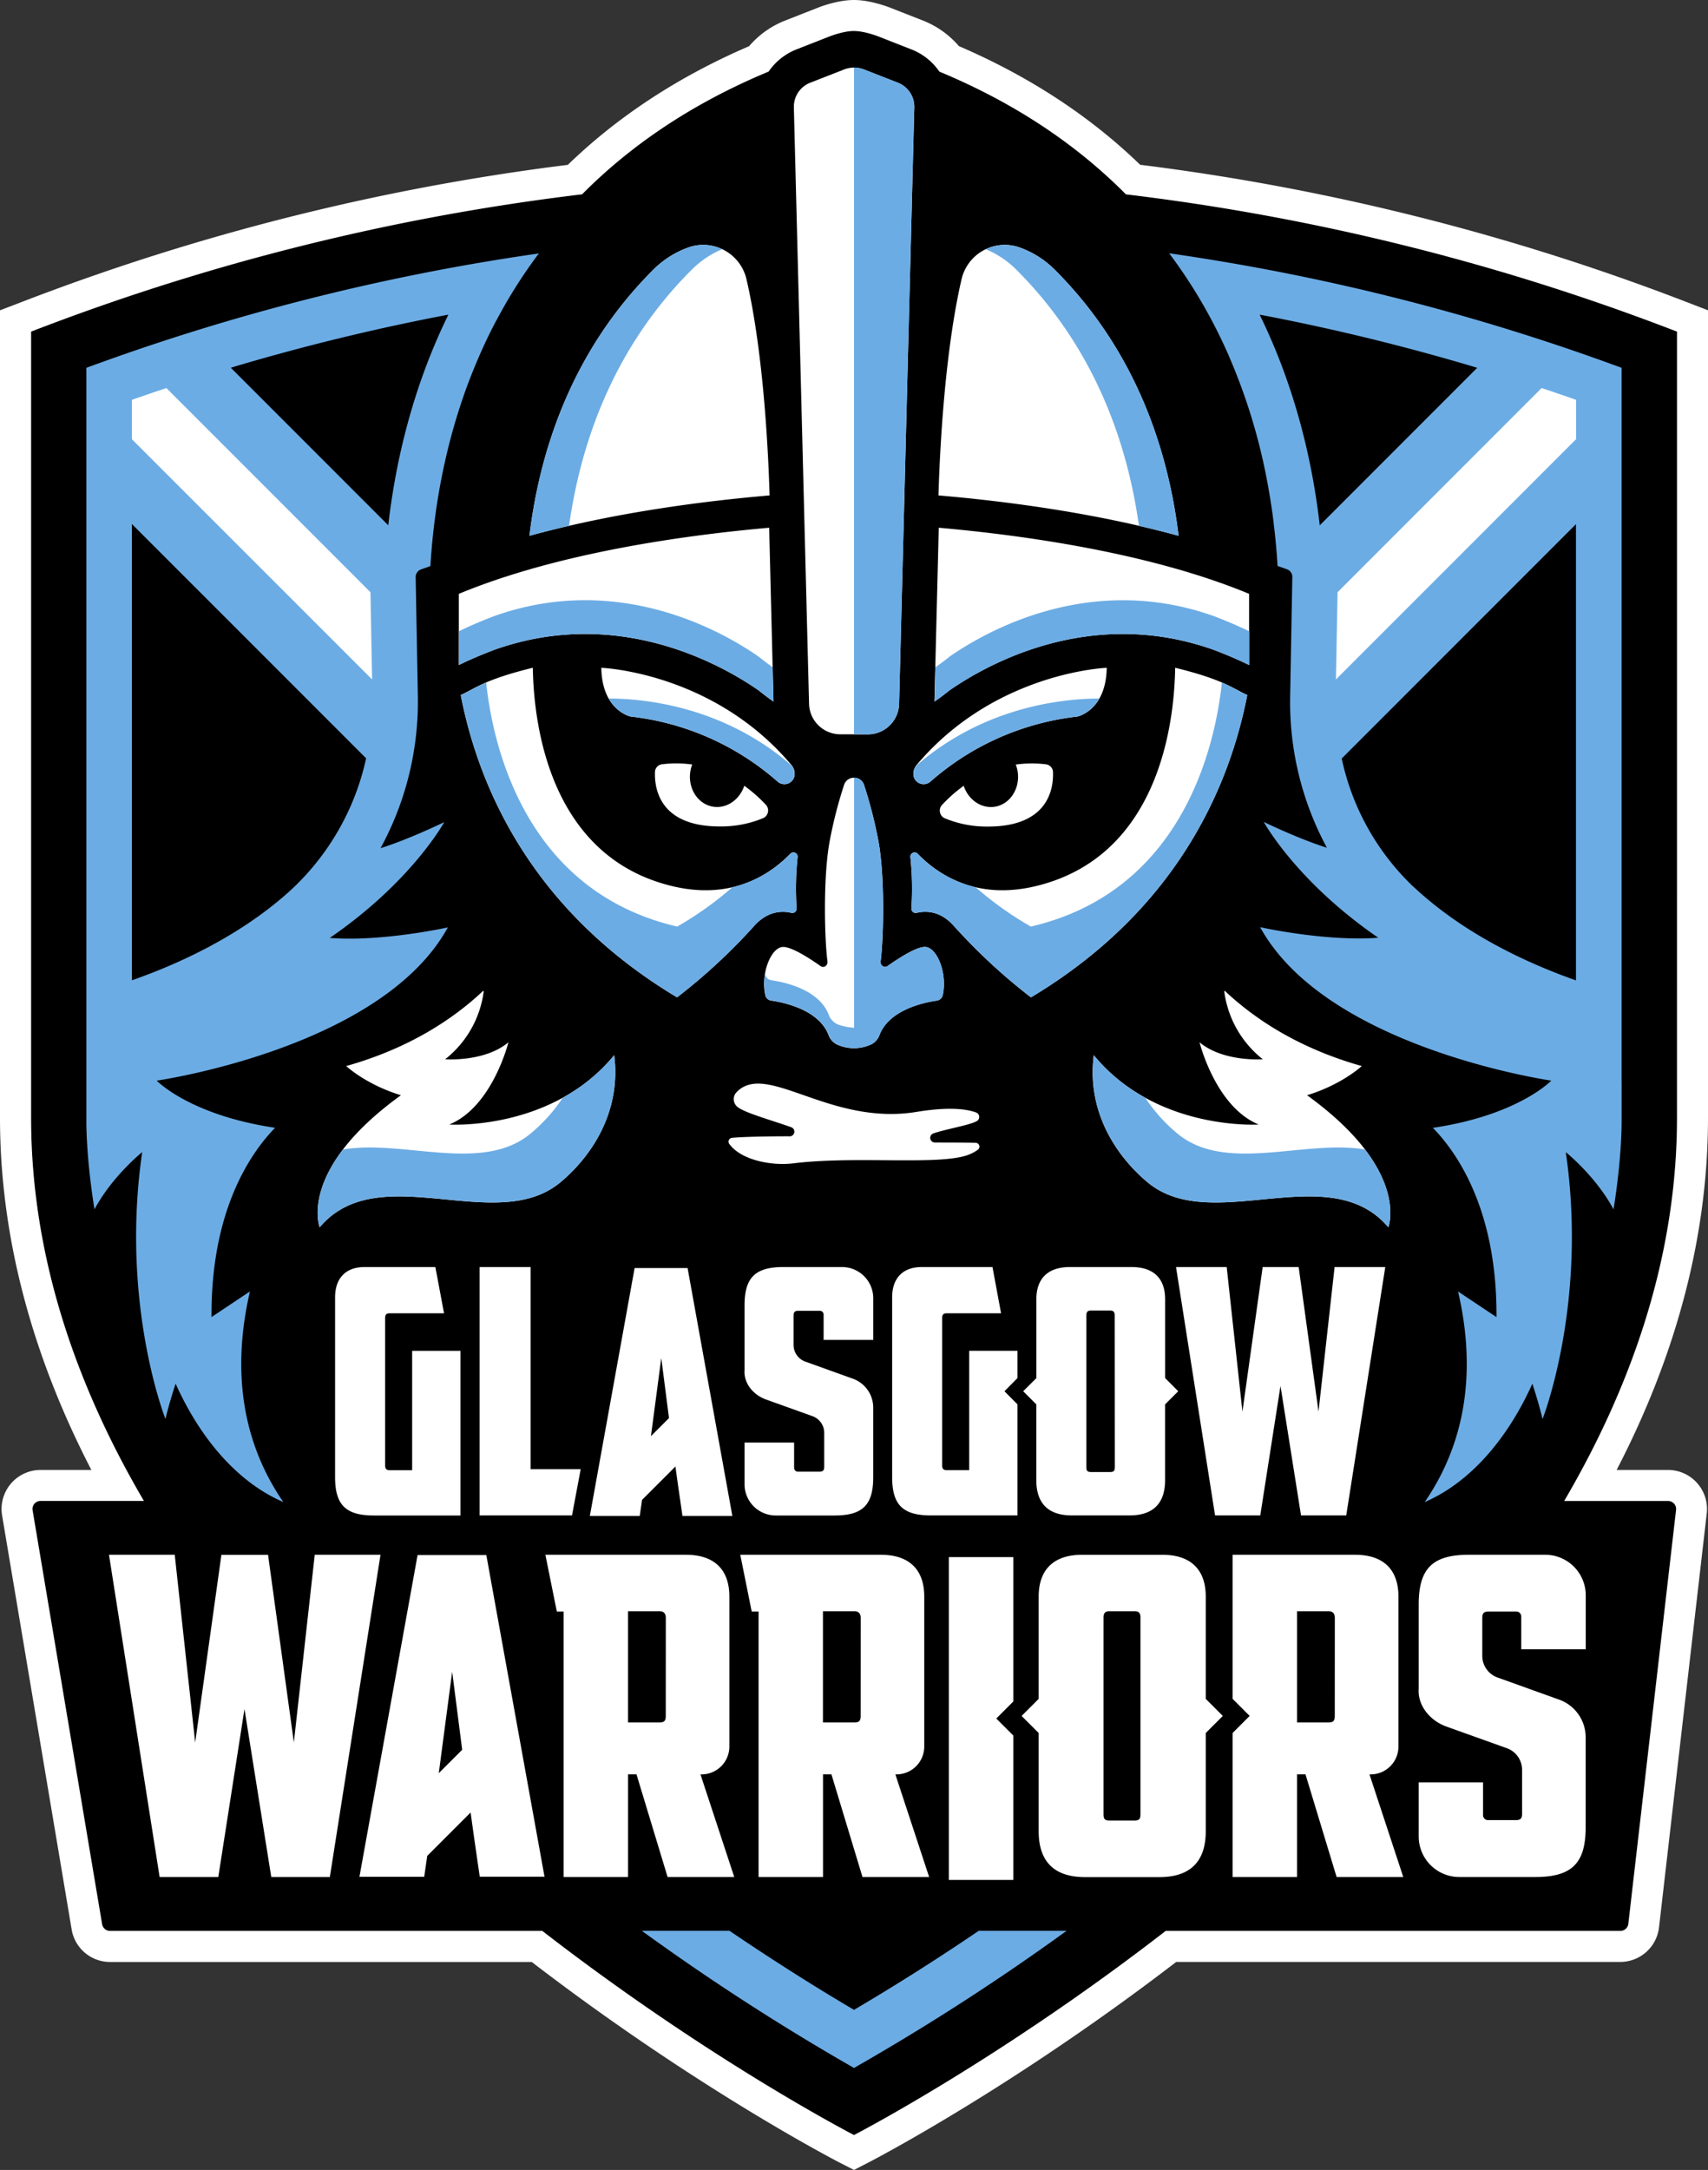 <svg xmlns="http://www.w3.org/2000/svg" width="194.2" height="246.628" viewBox="0 0 194.2 246.628"><rect x="0" y="0" width="194.2" height="246.628" fill="#333333" stroke="none"/><path d="M190.675 37.687a259.3 259.3 0 0 0-62.658-15.604c-5.34-5.386-12.252-10.225-21.21-13.95a6.9 6.9 0 0 0-3.172-2.522l-3.773-1.48s-1.559-.612-2.762-.612-2.762.612-2.762.612l-3.774 1.48a6.9 6.9 0 0 0-3.174 2.528c-8.955 3.724-15.868 8.563-21.21 13.949A259.3 259.3 0 0 0 3.522 37.692v89.339c0 15.68 5.066 30.322 12.837 43.564H4.614a.91.91 0 0 0-.897 1.06l7.907 47.045a.91.91 0 0 0 .897.762H61.66c19.057 14.755 35.44 23.2 35.44 23.2s16.384-8.445 35.441-23.2h51.684a.915.915 0 0 0 .905-.81l5.426-47.041a.91.91 0 0 0-.906-1.016h-11.813c7.771-13.242 12.825-27.884 12.825-43.564z" style="stroke-width:.247"/><path d="M51.082 127.81c4.917-2.015 6.725-9.347 6.725-9.347-2.7 2.269-7.192 1.93-7.192 1.93a11.75 11.75 0 0 0 4.383-7.711q-.023-.038-.05-.077c-3.356 3.165-8.358 6.524-15.586 8.56 0 0 2.259 2.11 6.225 3.315-11.784 8.51-9.241 15.01-9.241 15.01 6.683-7.929 19.999.952 27.323-5.075 2.827-2.329 7.059-7.352 6.166-14.487-7.083 8.634-18.753 7.882-18.753 7.882M143.116 127.81c-4.918-2.015-6.728-9.347-6.728-9.347 2.713 2.269 7.194 1.93 7.194 1.93a11.75 11.75 0 0 1-4.383-7.711q.023-.038.05-.077c3.356 3.165 8.358 6.524 15.586 8.56 0 0-2.259 2.11-6.225 3.315 11.782 8.51 9.242 15.01 9.242 15.01-6.684-7.929-20 .952-27.324-5.075-2.83-2.329-7.061-7.352-6.166-14.487 7.083 8.634 18.754 7.882 18.754 7.882M87.501 56.308c-.13-4.543-.649-16.044-2.627-24.577a5.044 5.044 0 0 0-6.57-3.615 10.7 10.7 0 0 0-4.012 2.53c-9.397 9.372-12.95 20.828-14.09 30.249 9.769-2.679 20.065-3.97 27.3-4.587M134.003 60.895c-1.14-9.421-4.686-20.872-14.09-30.249a10.7 10.7 0 0 0-4.01-2.53 5.046 5.046 0 0 0-6.573 3.615c-1.973 8.533-2.496 20.034-2.626 24.577 7.233.616 17.537 1.908 27.299 4.587M90.688 97.418a.478.478 0 0 0-.822-.387c-2.838 2.9-7.722 5.685-15.195 3.176-11.574-3.884-13.956-16.543-14.09-24.312-5.58 1.366-6.587 2.387-8.195 3.097 2.03 10.428 7.991 24.417 24.594 34.363a66 66 0 0 0 8.797-8.153 5.3 5.3 0 0 1 1.246-1.029 3.95 3.95 0 0 1 2.947-.422.493.493 0 0 0 .604-.493 34.3 34.3 0 0 1 .114-5.84M103.512 97.418a.478.478 0 0 1 .821-.387c2.84 2.9 7.722 5.685 15.198 3.176 11.571-3.884 13.954-16.543 14.087-24.312 5.581 1.366 6.587 2.387 8.195 3.097-2.03 10.428-7.99 24.417-24.593 34.363a66 66 0 0 1-8.797-8.153 5.3 5.3 0 0 0-1.234-1.029 3.95 3.95 0 0 0-2.96-.422.493.493 0 0 1-.603-.493 34.3 34.3 0 0 0-.114-5.84" style="fill:#fff;stroke-width:.247"/><path d="M86.233 78.45c.563.446 1.13.883 1.714 1.29l-.493-19.76c-9.446.833-23.974 2.821-35.285 7.515v8.091c.123-.064.247-.12.368-.18.609-.293 1.94-.902 3.741-1.58 13.989-4.923 25.704 1.677 29.955 4.624M107.971 78.45c-.562.446-1.13.883-1.726 1.29l.493-19.76c9.446.833 23.975 2.821 35.285 7.515v8.091c-.123-.064-.247-.12-.367-.18a48 48 0 0 0-3.742-1.58c-13.976-4.923-25.69 1.677-29.943 4.624M105.16 107.626c-1.012 0-3.051 1.33-4.257 2.18-.365.247-.836-.074-.775-.55.346-2.649.508-9.93-.305-13.93a50 50 0 0 0-1.601-6.165 1.16 1.16 0 0 0-1.112-.767h-.01a1.16 1.16 0 0 0-1.112.767 50 50 0 0 0-1.601 6.166c-.814 4-.651 11.28-.306 13.93.062.475-.41.808-.774.55-1.206-.852-3.246-2.181-4.257-2.181-1.374 0-2.59 3.04-2.035 5.473a.8.8 0 0 0 .661.626c1.399.197 5.401 1.006 6.526 3.902a1.92 1.92 0 0 0 1.233 1.196 4.57 4.57 0 0 0 3.325 0 1.92 1.92 0 0 0 1.233-1.196c1.124-2.896 5.127-3.7 6.526-3.902a.8.8 0 0 0 .66-.626c.57-2.432-.646-5.473-2.02-5.473M87.092 91.482a16.6 16.6 0 0 0-2.467-2.176c-.58 1.744-2.264 2.768-3.882 2.304-1.691-.493-2.666-2.415-2.172-4.309.037-.14.084-.276.133-.41a13.1 13.1 0 0 0-3.404-.029.91.91 0 0 0-.826.817c-.084 1.864.45 6.252 7.37 6.252a12.5 12.5 0 0 0 4.905-.935.952.952 0 0 0 .343-1.514M119.723 87.689a.91.91 0 0 0-.826-.822 13.1 13.1 0 0 0-3.404.03q.077.199.134.41c.493 1.893-.494 3.822-2.173 4.308-1.618.463-3.303-.56-3.882-2.304a16.6 16.6 0 0 0-2.466 2.176.954.954 0 0 0 .335 1.524 12.5 12.5 0 0 0 4.905.934c6.928-.005 7.46-4.392 7.377-6.256" style="fill:#fff;stroke-width:.247"/><path d="M68.368 75.902s12.713.456 21.629 11.061a1.54 1.54 0 0 1 .355.965v.02a1.164 1.164 0 0 1-1.929.895 30.42 30.42 0 0 0-16.711-7.4s-3.26-.66-3.344-5.54M125.837 75.902s-12.714.456-21.63 11.061a1.56 1.56 0 0 0-.354.965v.02a1.164 1.164 0 0 0 1.928.895 30.42 30.42 0 0 1 16.714-7.4s3.258-.66 3.342-5.54" style="fill:#fff;stroke-width:.247"/><path d="M111.274 219.452a259 259 0 0 1-14.174 8.98c-3.453-2.03-8.386-5.069-14.152-8.98h-9.97A266 266 0 0 0 97.1 235.036a265 265 0 0 0 24.17-15.584z" style="fill:#6cace4;stroke-width:.247"/><path d="M106.114 128.824a.53.53 0 0 0 .183 1.028c.865 0 3.78 0 4.66.042a.43.43 0 0 1 .223.782 4.7 4.7 0 0 1-1.219.626c-3.408 1.157-12.676.062-19.626.905a11.1 11.1 0 0 1-4.383-.333c-1.151-.335-2.328-.902-3.033-1.86a.434.434 0 0 1 .303-.69c1.413-.143 5.056-.182 6.568-.175a.53.53 0 0 0 .182-1.028c-2.177-.787-5.463-1.677-6.185-2.368a1.14 1.14 0 0 1-.062-1.596c3.379-3.6 10.573 3.835 20.47 2.22 3.313-.543 5.473-.414 6.78.062a.54.54 0 0 1 .121.96c-.72.463-3.7.96-4.982 1.425M38.1 147.434c0-2.064 1.129-3.426 3.348-3.426h8.053l.986 5.256h-6.19c-.39 0-.508.195-.508.545v16.744c0 .35.118.545.508.545h2.565v-13.565h5.49v18.712h-9.853c-3.23 0-4.4-1.248-4.4-4.363zM54.527 144.008h5.8v22.971h5.698l-.987 5.258H54.527ZM151.743 144.008h5.763l-4.439 28.23h-5.14l-2.335-14.72-2.299 14.72h-5.14l-4.439-28.23h5.761l1.79 16.43 2.3-16.43h4.094l2.256 16.43zM78.179 144.12h-6.023l-5.09 28.177h5.672l.264-1.828 3.793-3.793.296 2.123.506 3.498h5.672zm-2.114 17.054-2.054 2.052 1.176-8.879zM99.29 152.288v-4.728a3.55 3.55 0 0 0-3.552-3.552H89.05c-3.228 0-4.395 1.246-4.395 4.358v7.313a.3.3 0 0 1 0 .05c-.111 1.494 1.009 2.816 2.42 3.324l5.31 1.906a2.01 2.01 0 0 1 1.329 1.892v3.835c0 .427-.116.582-.582.582h-2.407a.434.434 0 0 1-.435-.434v-2.876h-5.635v4.735a3.55 3.55 0 0 0 3.551 3.552h6.687c3.228 0 4.394-1.233 4.394-4.358v-7.892a3.5 3.5 0 0 0-2.318-3.298l-5.408-1.943a2.01 2.01 0 0 1-1.332-1.89v-3.304c0-.427.118-.582.584-.582h2.398a.434.434 0 0 1 .434.434v2.876h5.637zM115.688 156.628v-3.102h-5.49v13.564h-2.57c-.387 0-.505-.195-.505-.545V149.81c0-.35.118-.545.505-.545h6.193l-.974-5.256h-8.06c-2.22 0-3.349 1.362-3.349 3.426v20.44c0 3.116 1.169 4.363 4.4 4.363h9.85v-12.622l-1.48-1.492zM132.476 156.628v-8.96c0-2.22-1.166-3.66-3.815-3.66h-7.01c-2.646 0-3.815 1.44-3.815 3.66v8.96l-1.5 1.495 1.493 1.492v8.612c0 2.141.895 4.01 4.05 4.01h6.543c3.154 0 4.05-1.869 4.05-4.01v-8.612l1.494-1.492zm-5.724 10.092c0 .427-.077.585-.545.585h-2.14c-.467 0-.546-.158-.546-.585v-17.222c0-.35.116-.545.493-.545h2.22c.39 0 .506.195.506.545zM35.786 176.709h7.477l-5.76 36.624h-6.66l-3.046-19.091-2.976 19.091h-6.672l-5.758-36.624h7.477l2.324 21.333 2.981-21.323h5.305l2.933 21.323zM55.296 176.743h-7.818l-6.61 36.565h7.365l.343-2.372 4.932-4.933.383 2.755.656 4.54h7.364zm-2.745 22.13-2.663 2.664 1.524-11.53zM180.3 187.452v-6.134a4.61 4.61 0 0 0-4.61-4.61h-8.679c-4.192 0-5.704 1.616-5.704 5.654v9.554c-.146 1.94 1.305 3.655 3.137 4.313l6.89 2.467a2.61 2.61 0 0 1 1.727 2.454v4.979c0 .552-.153.74-.757.74h-3.117a.56.56 0 0 1-.563-.562v-3.734h-7.317v6.133a4.61 4.61 0 0 0 4.602 4.627h8.676c4.193 0 5.705-1.615 5.705-5.655v-10.222a4.545 4.545 0 0 0-3.009-4.28l-7.019-2.52a2.61 2.61 0 0 1-1.726-2.454v-4.29c0-.552.152-.754.754-.754h3.115a.565.565 0 0 1 .562.562v3.732h7.318zM79.644 201.67a3.17 3.17 0 0 0 3.285-3.233v-16.978c0-2.88-1.517-4.75-4.953-4.75H62.01l1.302 6.452h.772v30.172h7.327V201.67h.96l3.534 11.663h7.579zm-3.947-6.659c0 .555-.15.757-.707.757h-3.581v-12.642h3.586c.505 0 .707.303.707.757zM101.803 201.67a3.17 3.17 0 0 0 3.285-3.233v-16.978c0-2.88-1.517-4.75-4.952-4.75H84.169l1.3 6.452h.78v30.172h7.327V201.67h.959l3.53 11.663h7.578zm-3.946-6.659c0 .555-.15.757-.708.757h-3.58v-12.642h3.585c.493 0 .708.303.708.757z" style="fill:#fff;stroke-width:.247"/><path d="M436.77 865.04h29.71v-66.41l-7.86-7.86 7.86-7.86V716.5h-29.71z" style="fill:#fff" transform="scale(.247)"/><path d="M155.71 201.67a3.17 3.17 0 0 0 3.293-3.233v-16.978c0-2.88-1.516-4.75-4.952-4.75H140.15v16.378l1.936 1.939-1.936 1.938v16.37h7.325V201.67h.961l3.537 11.663h7.579zm-3.945-6.659c0 .555-.153.757-.708.757h-3.583v-12.642h3.588c.506 0 .708.303.708.757zM137.095 193.087V181.46c0-2.88-1.514-4.75-4.95-4.75h-9.095c-3.436 0-4.952 1.87-4.952 4.75v11.628l-1.939 1.939 1.939 1.938v11.175c0 2.777 1.161 5.204 5.255 5.204h8.49c4.09 0 5.252-2.427 5.252-5.204v-11.175l1.939-1.938zm-7.425 13.072c0 .555-.102.757-.708.757h-2.78c-.607 0-.708-.202-.708-.757v-22.325c0-.456.153-.708.659-.708h2.878c.506 0 .659.247.659.708z" style="fill:#fff;stroke-width:.247"/><path d="M184.376 123.176V41.8l-1.696-.614a251.6 251.6 0 0 0-49.745-12.398 57 57 0 0 1 3.847 5.833l.02.032a60 60 0 0 1 2.96 5.882v.017a66.4 66.4 0 0 1 4.192 13.498v.017a74 74 0 0 1 .858 5.313v.069c.213 1.706.356 3.337.447 4.876l1.063.374a.92.92 0 0 1 .616.888l-.246 13.5a34.8 34.8 0 0 0 4.178 17.265c-3.239-1.014-7.18-2.935-7.18-2.935s3.673 6.743 13.017 13.162c-5.943.464-13.426-1.198-13.426-1.198 7.55 13.776 33.1 17.439 33.1 17.439s-3.734 3.924-13.461 5.366c2.767 2.839 7.307 9.352 7.231 21.514l-4.37-2.915c1.726 7.398 1.623 16.062-3.796 23.942 0 0 .143-.062.407-.185 5.26-2.444 9.263-7.554 11.838-13.273.826 2.51 1.157 4.015 1.157 4.015s5.16-13.06 2.644-30.335c0 0 3.413 2.732 5.426 6.5.986-6.061.922-10.111.922-10.111v-4.143zM143.22 35.76a247 247 0 0 1 24.74 6.042l-17.906 17.908c-.786-6.908-2.663-15.449-6.834-23.95m17.51 65.05a28.2 28.2 0 0 1-8.177-14.6l26.635-26.636v51.854c-5.864-2.07-12.869-5.401-18.457-10.627zM9.82 41.801v85.53s-.06 4.05.923 10.112c2.022-3.768 5.426-6.5 5.426-6.5-2.518 17.283 2.639 30.334 2.644 30.334 0 0 .33-1.504 1.154-4.015 2.565 5.72 6.568 10.83 11.838 13.274.264.123.41.185.41.185-5.426-7.892-5.513-16.54-3.796-23.943l-4.37 2.915c-.08-12.161 4.464-18.674 7.228-21.513-9.727-1.448-13.46-5.36-13.46-5.36s25.55-3.65 33.104-17.416c0 0-7.482 1.662-13.426 1.198C46.84 100.19 50.509 93.44 50.509 93.44s-3.99 1.946-7.24 2.96a34.8 34.8 0 0 0 4.239-17.329l-.247-13.468a.92.92 0 0 1 .614-.888l1.063-.375v-.02a79 79 0 0 1 .437-4.796c0-.064.017-.129.025-.195q.095-.767.212-1.556c0-.04 0-.077.017-.116q.247-1.69.597-3.453l.059-.296q.15-.74.318-1.492.032-.15.07-.306.401-1.768.922-3.586l.098-.34q.215-.74.452-1.48.064-.209.133-.417.271-.831.564-1.67l.05-.138a56 56 0 0 1 .83-2.185q.297-.74.615-1.48l.212-.493q.326-.74.673-1.48l.168-.36q.44-.917.92-1.83.067-.13.138-.246.407-.77.844-1.537c.044-.076.083-.153.128-.23a57 57 0 0 1 3.847-5.832 251.6 251.6 0 0 0-49.747 12.38Zm22.814 59.753c-5.448 4.807-12.085 7.917-17.641 9.865V59.556L41.628 86.19a28.7 28.7 0 0 1-8.994 15.363M44.146 59.7 26.241 41.794a247 247 0 0 1 24.74-6.033c-4.171 8.501-6.05 17.042-6.835 23.94" style="fill:#6cace4;stroke-width:.247"/><path d="M97.1 83.459H95.55a3.56 3.56 0 0 1-3.561-3.47l-1.727-67.786A2.93 2.93 0 0 1 92.125 9.4l3.858-1.507a3.08 3.08 0 0 1 2.239 0l3.87 1.514a2.93 2.93 0 0 1 1.862 2.805l-1.727 67.785a3.56 3.56 0 0 1-3.561 3.47h-1.549" style="fill:#fff;stroke-width:.247"/><path d="M97.1 3.524c1.203 0 2.762.612 2.762.612l3.773 1.48a6.9 6.9 0 0 1 3.175 2.523c8.955 3.724 15.868 8.563 21.21 13.949a259.3 259.3 0 0 1 62.658 15.604v89.339c0 15.68-5.066 30.322-12.825 43.564h11.814a.91.91 0 0 1 .905 1.016l-5.426 47.042a.915.915 0 0 1-.905.809h-51.7c-19.058 14.755-35.441 23.2-35.441 23.2s-16.384-8.445-35.44-23.2H12.505a.91.91 0 0 1-.897-.762l-7.905-47.047a.91.91 0 0 1 .898-1.063h11.76C8.59 157.349 3.536 142.706 3.536 127.026V37.687a259.3 259.3 0 0 1 62.646-15.604c5.34-5.386 12.252-10.225 21.21-13.95a6.9 6.9 0 0 1 3.171-2.522l3.774-1.48s1.558-.612 2.762-.612M97.1 0c-1.78 0-3.685.713-4.05.853l-3.768 1.48a10.36 10.36 0 0 0-4.11 2.918c-7.982 3.43-14.905 7.96-20.61 13.485A263 263 0 0 0 2.254 34.407L0 35.267v91.764c0 13.266 3.49 26.71 10.388 40.037H4.614a4.44 4.44 0 0 0-4.375 5.18l7.907 47.044a4.425 4.425 0 0 0 4.375 3.699h47.937c18.675 14.327 34.358 22.465 35.021 22.81l1.62.827 1.616-.831c.669-.346 16.352-8.484 35.021-22.81h50.488a4.44 4.44 0 0 0 4.407-3.93l5.426-47.044a4.44 4.44 0 0 0-4.408-4.945h-5.837c6.905-13.318 10.388-26.771 10.388-40.037V35.268l-2.255-.87a263 263 0 0 0-62.308-15.67c-5.704-5.524-12.627-10.054-20.61-13.485a10.36 10.36 0 0 0-4.11-2.917l-3.775-1.48C100.784.713 98.88 0 97.1 0" style="fill:#fff;stroke-width:.247"/><path d="M76.985 113.362a66 66 0 0 0 8.797-8.153 5.2 5.2 0 0 1 1.246-1.028 3.95 3.95 0 0 1 2.947-.422.493.493 0 0 0 .604-.493 34.6 34.6 0 0 1 .109-5.848.476.476 0 0 0-.82-.387 13.5 13.5 0 0 1-6.6 3.81 38.6 38.6 0 0 1-6.273 4.47c-17.39-4.05-20.978-20.737-21.718-27.734-1.325.567-2.02 1.04-2.886 1.423 2.027 10.43 7.99 24.409 24.594 34.362M117.22 113.362a66 66 0 0 1-8.797-8.153 5.3 5.3 0 0 0-1.234-1.028 3.95 3.95 0 0 0-2.96-.422.493.493 0 0 1-.606-.493 34 34 0 0 0-.11-5.848.478.478 0 0 1 .82-.387 13.5 13.5 0 0 0 6.6 3.81 38.6 38.6 0 0 0 6.277 4.47c17.39-4.05 20.978-20.737 21.718-27.734 1.322.567 2.02 1.04 2.885 1.423-2.03 10.43-7.99 24.409-24.593 34.362" style="fill:#6cace4;stroke-width:.247"/><path d="M107.327 111.932v-.118c0-2.102-1.028-4.193-2.167-4.193-1.012 0-3.054 1.33-4.257 2.18-.368.26-.836-.074-.775-.55.346-2.649.506-9.93-.308-13.93a50 50 0 0 0-1.6-6.165 1.15 1.15 0 0 0-1.11-.767v28.429a7.7 7.7 0 0 1-1.66-.313 1.92 1.92 0 0 1-1.233-1.197c-1.125-2.893-5.125-3.7-6.524-3.899a.8.8 0 0 1-.663-.626c0-.052-.017-.104-.027-.153a6.3 6.3 0 0 0 .027 2.466.8.8 0 0 0 .663.627c1.399.197 5.4 1.006 6.524 3.901a1.92 1.92 0 0 0 1.233 1.196 4.56 4.56 0 0 0 3.322 0 1.92 1.92 0 0 0 1.245-1.196c1.125-2.895 5.125-3.7 6.524-3.901a.8.8 0 0 0 .663-.627 5 5 0 0 0 .091-.555c0-.052 0-.1.015-.15.007-.156.015-.306.017-.459M90.332 87.758v-.02a1.54 1.54 0 0 0-.51-.89c-7.646-6.524-16.391-7.444-20.61-7.456.986 1.741 2.502 2.047 2.502 2.047a30.45 30.45 0 0 1 16.714 7.399 1.1 1.1 0 0 0 .286.195h.023a1 1 0 0 0 .296.081h.03a1 1 0 0 0 .295 0h.027a1.3 1.3 0 0 0 .27-.081l.044-.02a1 1 0 0 0 .214-.138 1 1 0 0 0 .057-.045 1 1 0 0 0 .168-.187q.02-.03.039-.054a1.1 1.1 0 0 0 .12-.264l.013-.03a1.1 1.1 0 0 0 .042-.335 1 1 0 0 0-.02-.202M103.872 87.758v-.02a1.54 1.54 0 0 1 .51-.89c7.646-6.524 16.392-7.444 20.611-7.456-.986 1.741-2.503 2.047-2.503 2.047a30.45 30.45 0 0 0-16.714 7.399 1.1 1.1 0 0 1-.29.195h-.023a1 1 0 0 1-.296.081h-.03a1 1 0 0 1-.296 0h-.027a1.3 1.3 0 0 1-.268-.081l-.045-.02a1 1 0 0 1-.214-.138 1 1 0 0 1-.057-.045 1 1 0 0 1-.168-.187c0-.02-.027-.037-.04-.054a1.1 1.1 0 0 1-.12-.264l-.012-.03a1.1 1.1 0 0 1-.042-.335 1 1 0 0 1 .024-.202M78.655 30.648a10.7 10.7 0 0 1 3.452-2.32 4.99 4.99 0 0 0-3.817-.21 10.7 10.7 0 0 0-4.01 2.53c-9.4 9.372-12.951 20.828-14.09 30.25q2.246-.615 4.513-1.133c1.292-9.206 4.925-20.112 13.952-29.117M115.557 30.65a10.7 10.7 0 0 0-3.465-2.317 4.98 4.98 0 0 1 3.818-.212 10.7 10.7 0 0 1 4.013 2.53c9.396 9.372 12.95 20.828 14.087 30.251a110 110 0 0 0-4.513-1.134c-1.283-9.197-4.915-20.113-13.94-29.117M86.233 74.612c-4.251-2.947-15.966-9.547-29.945-4.624a49 49 0 0 0-3.741 1.578c-.121.062-.247.119-.368.183v3.837c.123-.064.247-.12.368-.18.609-.293 1.94-.902 3.74-1.58 13.98-4.933 25.695 1.677 29.946 4.624.563.446 1.13.883 1.714 1.29l-.096-3.907c-.55-.387-1.085-.799-1.618-1.22M107.981 74.617c4.252-2.947 15.964-9.547 29.946-4.624 1.8.678 3.132 1.29 3.738 1.58.124.06.247.117.37.18v3.838c-.123-.064-.246-.12-.37-.18a48 48 0 0 0-3.738-1.58c-13.982-4.933-25.694 1.677-29.946 4.624-.565.449-1.13.883-1.726 1.29l.096-3.907a26 26 0 0 0 1.63-1.22M102.092 9.399l-3.87-1.507a3.1 3.1 0 0 0-1.12-.21V83.46h1.564a3.56 3.56 0 0 0 3.561-3.47l1.727-67.786a2.93 2.93 0 0 0-1.862-2.804M69.835 119.925a20 20 0 0 1-5.845 4.832 18.7 18.7 0 0 1-3.68 4.096c-5.507 4.533-14.4.636-21.316 1.796-4.03 5.285-2.648 8.839-2.648 8.839 6.683-7.93 19.999.952 27.323-5.076 2.827-2.328 7.059-7.352 6.166-14.487M39.362 121.163l.012.013.03-.025h-.042zM124.365 119.925a20 20 0 0 0 5.845 4.832 18.7 18.7 0 0 0 3.68 4.096c5.504 4.533 14.4.636 21.315 1.796 4.03 5.285 2.65 8.839 2.65 8.839-6.684-7.93-20 .952-27.325-5.076-2.826-2.328-7.06-7.352-6.165-14.487M154.838 121.163l-.012.013-.03-.025h.042z" style="fill:#6cace4;stroke-width:.247"/><path d="M18.919 44.104 42.122 67.31l.185 9.914-27.314-27.307v-4.473q1.953-.688 3.926-1.34M179.202 49.917l-27.306 27.307.185-9.914 23.2-23.206q1.973.654 3.916 1.34z" style="fill:#fff;stroke-width:.247"/></svg>